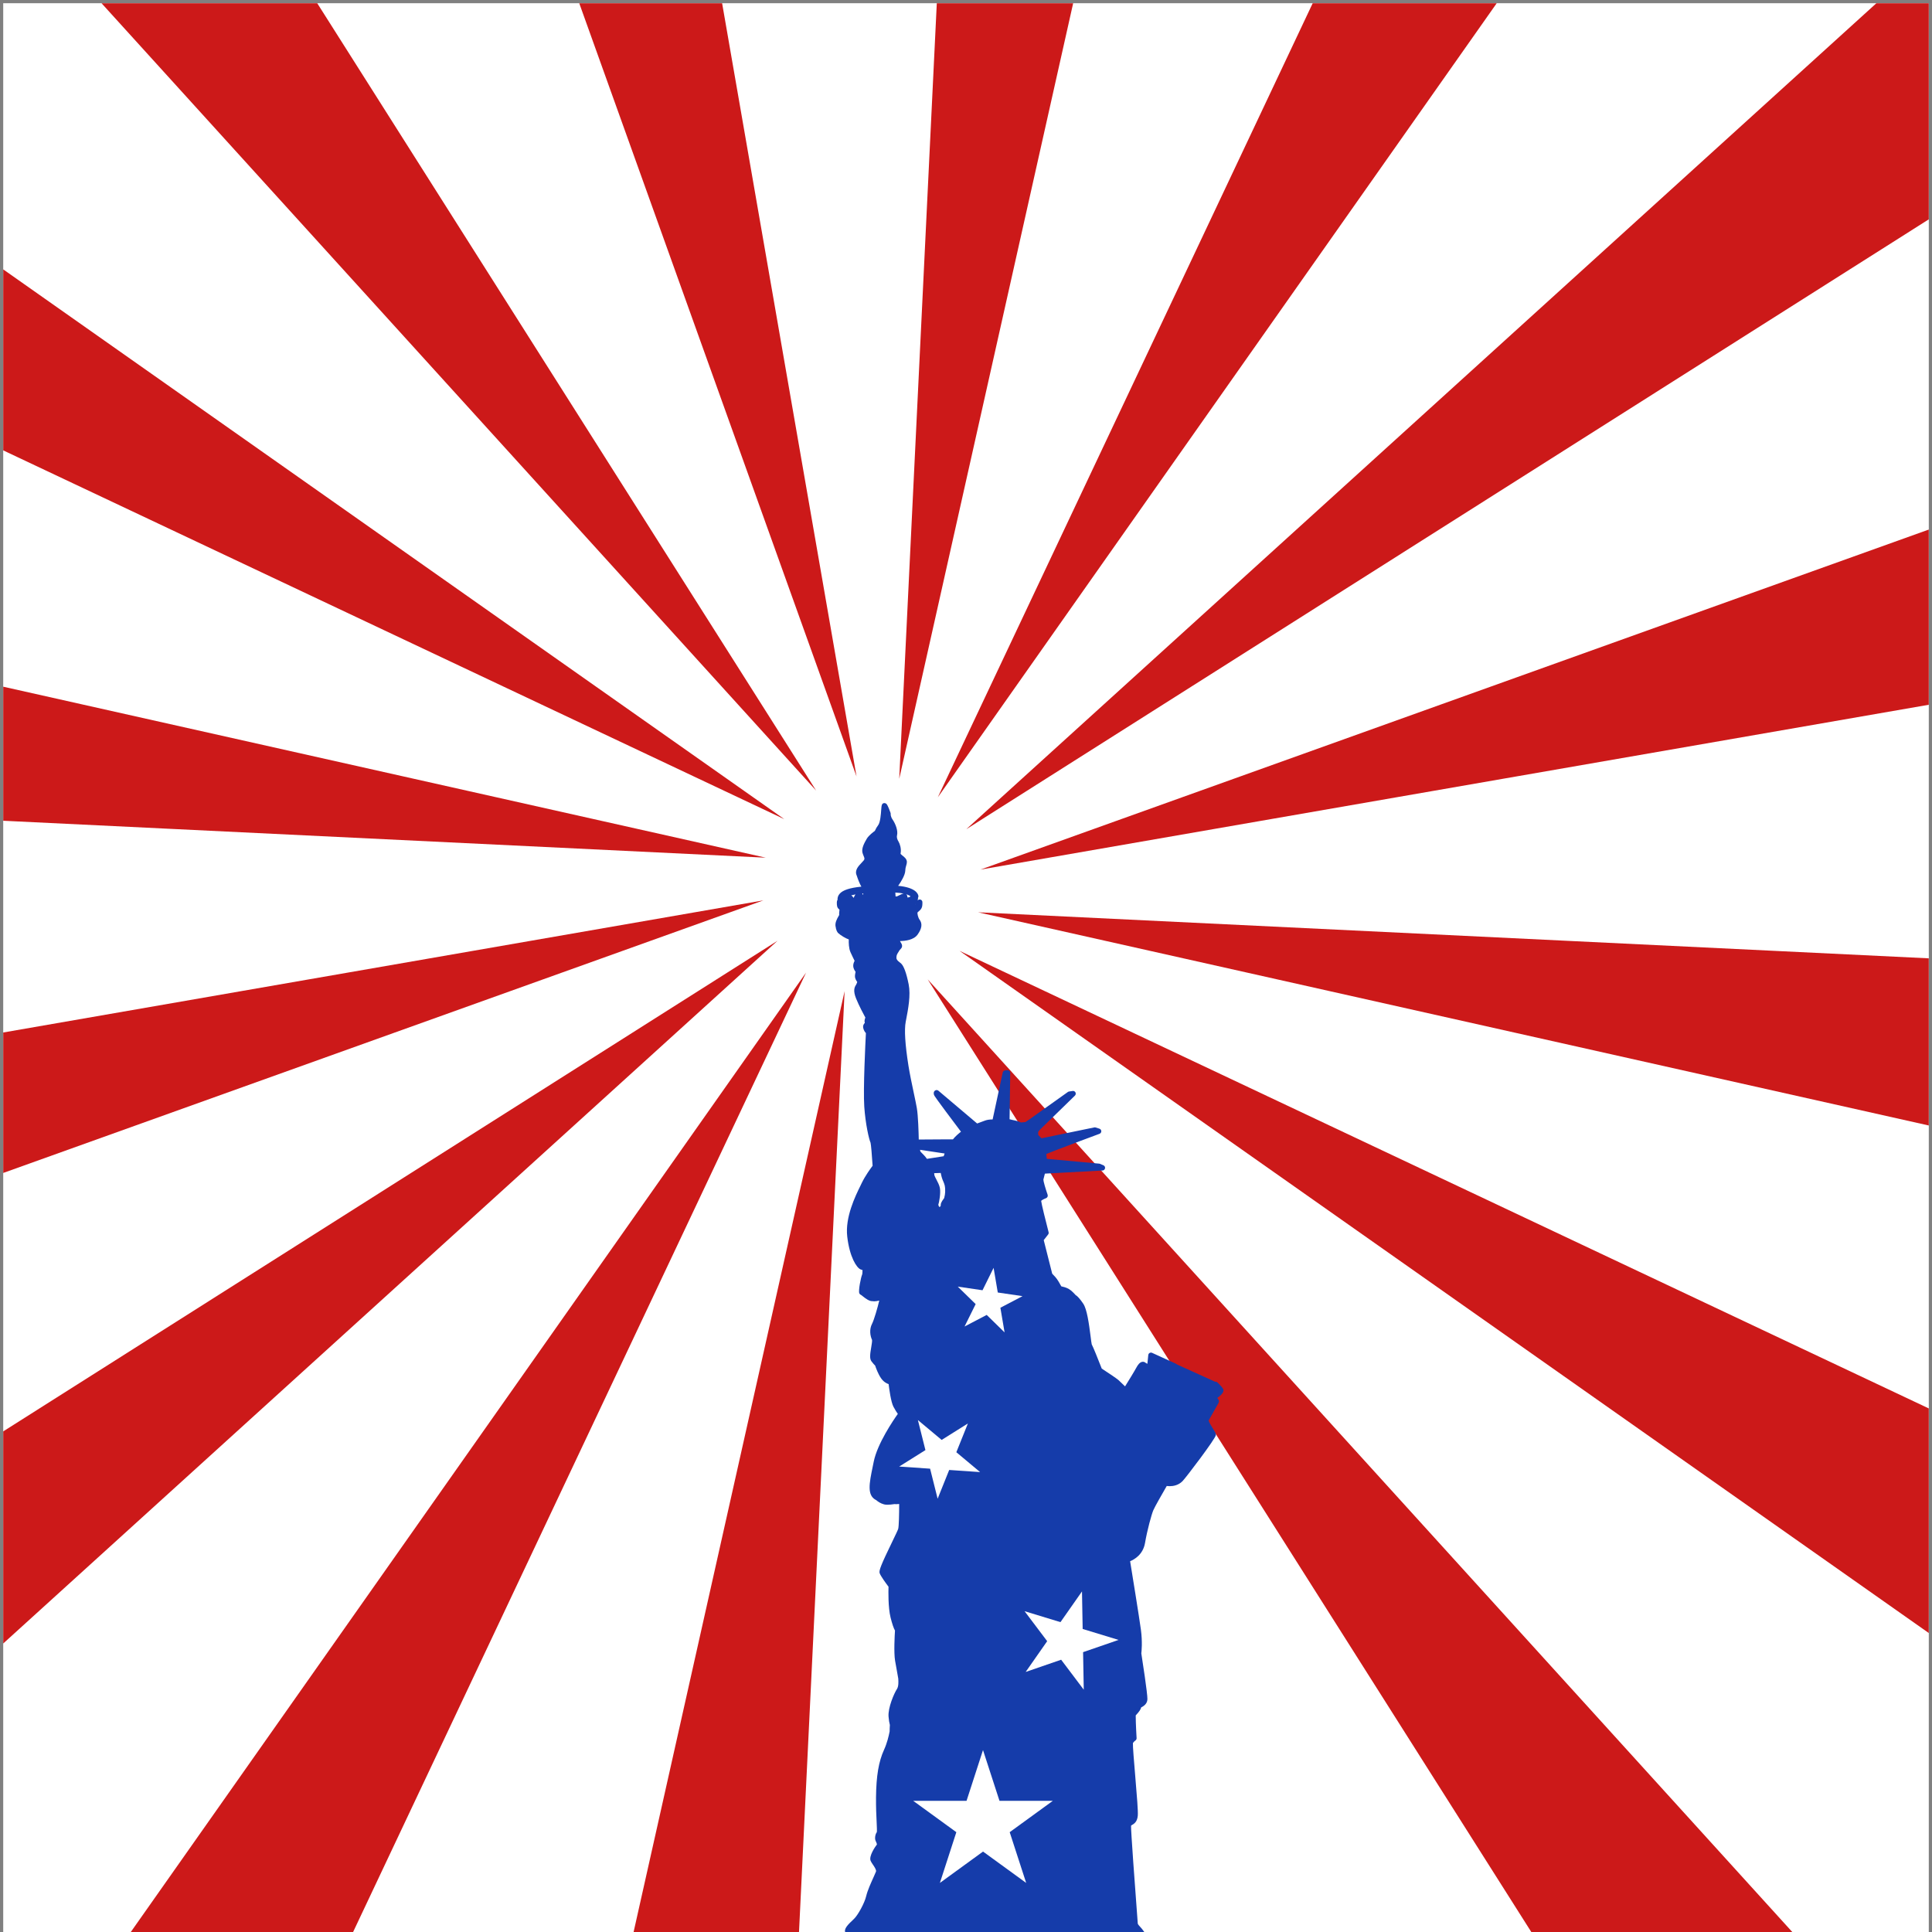 <?xml version="1.0" encoding="utf-8"?>
<!-- Generator: Adobe Illustrator 21.0.0, SVG Export Plug-In . SVG Version: 6.00 Build 0)  -->
<svg version="1.1" id="Mode_Isolation" xmlns="http://www.w3.org/2000/svg" xmlns:xlink="http://www.w3.org/1999/xlink" x="0px"
	 y="0px" viewBox="0 0 600 600" style="enable-background:new 0 0 600 600;" xml:space="preserve">
<rect x="0" y="0" width="600" height="600" fill="#808080" stroke="none"/>
<style type="text/css">
	.st0{fill:#FFFFFF;}
	.st1{fill:#CC1919;}
	.st2{fill:#153CAA;}
</style>
<rect x="1" y="1" class="st0" width="598" height="599"/>
<path class="st1" d="M1,254.89v-41.63l236.81,53.1L1,254.89z M1,83.66v56.21l242.56,114.52L1,83.66z M253.46,245.53L98.52,1H31.53
	L253.46,245.53z M279.26,241.87L333.28,1h-42.35L279.26,241.87z M237.07,279.62L1,320.65v43.62L237.07,279.62z M266,241.13L224.26,1
	h-44.37L266,241.13z M407.67,1L291.24,247.62L464.82,1H407.67z M109.66,600l140.67-297.95L40.62,600H109.66z M241.47,292.16
	L1,444.53v65.87L241.47,292.16z M303.75,283.32L599,349.53v-51.91L303.75,283.32z M304.49,270.06L599,218.87v-54.41L304.49,270.06z
	 M599,507.15v-69.75L298,295.3L599,507.15z M582.73,1L300.09,257.52L599,68.12V1H582.73z M262.3,307.81L196.77,600h51.37
	L262.3,307.81z M288.1,304.15L475.56,600h81.05L288.1,304.15z"/>
<path class="st2" d="M379.77,431.2c-0.48-0.73-1.56-1.76-1.68-1.87c-0.16-0.15-0.37-0.23-0.58-0.23c-0.05,0-0.09,0.01-0.14,0.01
	l-11.88-5.38c-0.08-0.09-0.18-0.17-0.3-0.22l-7.39-3.37c-0.11-0.05-0.23-0.08-0.35-0.08c-0.14,0-0.29,0.04-0.42,0.11
	c-0.24,0.13-0.39,0.37-0.42,0.64l-0.28,2.73l-0.47-0.24c-0.21-0.21-0.52-0.39-0.91-0.39c-0.95,0-1.61,1.01-2.02,1.78
	c-0.79,1.45-2.61,4.38-3.53,5.86c-0.7-0.68-1.66-1.61-2.05-1.96c-0.58-0.53-4.05-2.82-5.19-3.56c-1.21-3.09-2.66-6.7-3.11-7.52
	c-0.08-0.29-0.22-1.4-0.34-2.38c-0.54-4.26-1.16-8.56-2.28-10.23c-0.99-1.47-1.79-2.38-2.4-2.72c-0.33-0.38-1.23-1.37-2.11-1.89
	c-0.76-0.44-1.76-0.69-2.33-0.81c-0.36-0.68-1.14-2.1-1.83-2.87c-0.49-0.56-0.8-0.88-0.99-1.06l-2.63-10.42l1.36-1.74
	c0.16-0.21,0.22-0.48,0.15-0.73c-0.92-3.54-2.2-8.75-2.31-9.72c0.19-0.22,0.88-0.61,1.5-0.83c0.43-0.16,0.66-0.63,0.51-1.07
	c-0.65-1.87-1.33-4.18-1.32-4.71c0.14-0.48,0.34-1.29,0.47-1.85l17.9-0.97c0.39-0.02,0.72-0.31,0.78-0.7
	c0.07-0.39-0.14-0.77-0.5-0.92l-1.06-0.45c-0.08-0.03-0.16-0.05-0.25-0.06l-16.28-1.5c-0.06-0.57-0.11-1.12-0.14-1.5
	c0.85-0.36,3.36-1.35,10.64-4.08l5.88-2.19c0.34-0.13,0.56-0.45,0.55-0.81c-0.01-0.36-0.24-0.67-0.59-0.78l-1.18-0.37
	c-0.08-0.03-0.17-0.04-0.25-0.04c-0.06,0-0.11,0.01-0.17,0.02l-16.39,3.38c-0.31-0.31-0.69-0.7-1.01-1.05l-0.02-0.89l0.04-0.08
	c0.11-0.16,0.23-0.33,0.35-0.49l11.03-10.75c0.26-0.26,0.33-0.65,0.17-0.98c-0.14-0.29-0.44-0.47-0.75-0.47
	c-0.04,0-0.08,0-0.13,0.01l-1.13,0.17c-0.13,0.02-0.25,0.07-0.36,0.15l-11.88,8.46l-1.29,0.87l-1.37,0.13
	c-0.79-0.32-1.38-0.52-1.77-0.59c-0.46-0.08-1.24-0.27-1.79-0.41l0.21-14.39c0-0.24-0.1-0.47-0.27-0.63
	c-0.16-0.14-0.36-0.22-0.57-0.22c-0.03,0-0.05,0-0.08,0l-0.68,0.07c-0.36,0.03-0.66,0.3-0.74,0.66l-3.13,14.57
	c-0.01,0-0.02,0-0.03,0c-0.96,0-1.79,0.13-2.47,0.4c-0.86,0.33-1.78,0.67-2.31,0.86l-12.04-10.19c-0.15-0.13-0.34-0.2-0.54-0.2
	c-0.27,0-0.57,0.16-0.72,0.38c-0.32,0.44-0.14,0.98-0.07,1.18c0.05,0.15,0.18,0.55,8.35,11.38c-0.69,0.54-1.75,1.42-2.5,2.38
	c-0.02,0-0.05,0-0.07,0c-0.32,0-0.77-0.01-1.31-0.01c-2.59,0-7.32,0.04-9.23,0.06c-0.04-2.08-0.19-7.44-0.6-9.78
	c-0.2-1.17-0.55-2.82-0.96-4.75c-0.59-2.77-1.25-5.91-1.65-8.45c-1.03-6.54-1.32-11.12-0.84-13.6l0.1-0.51
	c0.66-3.44,1.49-7.73,0.81-11.13c-0.71-3.52-1.51-5.7-2.38-6.48c-0.13-0.12-0.28-0.24-0.43-0.35c-0.63-0.5-0.99-0.82-0.99-1.44
	c0-0.77,0.25-1.15,0.59-1.68c0.11-0.17,0.22-0.34,0.32-0.52c0.09-0.16,0.19-0.26,0.32-0.38c0.47-0.46,0.85-1.08,0.14-2.1
	c-0.11-0.15-0.19-0.32-0.25-0.47c1.6-0.02,4.26-0.32,5.46-2.01c1.35-1.89,1.55-3.41,0.59-4.67c-0.41-0.53-0.77-1.94-0.58-2.25
	l0.29-0.25c0.54-0.47,0.93-0.82,1.09-1.5c0.14-0.59,0.1-1.35,0.1-1.44c-0.02-0.33-0.22-0.61-0.52-0.73
	c-0.1-0.04-0.21-0.06-0.32-0.06c-0.21,0-0.41,0.08-0.57,0.22c-0.03,0.03-0.07,0.06-0.1,0.09c0.01-0.02,0.01-0.03,0.02-0.05
	c0.03-0.08,0.05-0.15,0.07-0.21c0.05-0.17,0.07-0.36,0.05-0.56c0.11-0.17,0.16-0.38,0.13-0.59c-0.09-0.64-0.84-2.63-6.29-3.14
	c0.99-1.4,2.16-3.35,2.22-4.74c0.03-0.73,0.17-1.21,0.3-1.63c0.19-0.64,0.41-1.37-0.26-2.19c-0.29-0.35-0.62-0.61-0.92-0.83
	c-0.59-0.46-0.61-0.53-0.58-0.7c0.29-1.39-0.23-2.96-0.63-3.63c-0.35-0.58-0.65-1.23-0.47-1.99c0.34-1.46-0.49-3.57-1.41-4.91
	c-0.62-0.91-0.57-1.64-0.57-1.67c0.01-0.12,0-0.25-0.04-0.36c-0.84-2.36-1.17-2.69-1.27-2.79c-0.16-0.16-0.39-0.26-0.61-0.26
	c0,0,0,0,0,0c-0.87,0-0.92,0.74-1.02,2.08c-0.09,1.28-0.28,3.93-0.95,4.79c-0.38,0.5-0.72,1.06-1.03,1.77
	c-0.48,0.35-1.87,1.4-2.47,2.38c-0.86,1.44-1.7,3.08-1.37,4.39c0.09,0.35,0.23,0.68,0.34,0.96c0.31,0.73,0.39,0.99,0.07,1.41
	c-0.19,0.24-0.44,0.51-0.72,0.8c-0.93,0.97-2.2,2.29-1.49,3.88c0.39,1.19,0.9,2.54,1.46,3.49c-3.64,0.38-5.74,1.07-6.74,2.2
	c-0.48,0.54-0.71,1.2-0.66,1.89c-0.13,0.18-0.22,0.43-0.22,0.78c0,1,0,1.66,0.82,2.27c-0.11,0.96-0.12,1.43-0.09,1.68
	c-0.05,0.1-0.14,0.26-0.21,0.37c-0.47,0.82-1.19,2.07-0.89,3.31c0.01,0.05,0.03,0.1,0.05,0.16c0,0.13,0.02,0.25,0.05,0.37
	c0.23,0.94,0.64,1.35,0.75,1.45c0.06,0.05,0.13,0.1,0.2,0.13c0.2,0.2,0.46,0.41,0.81,0.6c0.11,0.09,0.25,0.2,0.44,0.31
	c0.77,0.46,1.35,0.72,1.78,0.87c-0.04,1-0.01,2.78,0.53,3.97c0.46,1.02,0.99,2.1,1.28,2.68c-0.24,0.44-0.52,1.14-0.41,1.86
	c0.11,0.64,0.45,1.2,0.71,1.55c-0.11,0.45-0.23,1.13-0.18,1.62c0.06,0.55,0.42,1.15,0.7,1.54c-0.13,0.36-0.27,0.71-0.36,0.85
	l-0.03,0.05c-0.52,0.77-0.92,1.87,0.02,4.21c0.87,2.17,2.42,5.09,2.89,5.94c-0.01,0.03-0.03,0.07-0.04,0.11
	c-0.12,0.35-0.34,0.94-0.13,1.54c-0.27,0.27-0.66,0.78-0.49,1.59c0.16,0.75,0.54,1.27,0.83,1.58c-0.14,2.67-0.88,17.37-0.51,22.82
	c0.37,5.48,1.48,10.21,1.95,11.21c0.15,0.56,0.44,4,0.64,7.17c-0.58,0.77-2.3,3.11-3.39,5.39c-0.12,0.25-0.26,0.55-0.42,0.87
	c-1.55,3.16-4.77,9.73-4.07,15.73c0.74,6.4,2.91,9.64,4.1,10.18c0.22,0.1,0.44,0.18,0.65,0.23c-0.01,0.78-0.06,1.23-0.11,1.36
	c-0.36,0.75-1.24,4.98-0.89,5.83c0.1,0.24,0.29,0.43,0.52,0.51c0.1,0.06,0.3,0.23,0.47,0.36c1.05,0.84,2.08,1.59,3.01,1.59
	c0.03,0,0.06,0,0.1,0c0.17,0.03,0.35,0.05,0.55,0.05c0.47,0,1.02-0.11,1.54-0.24c-0.45,2.02-1.63,6.06-2.22,7.19
	c-0.92,1.76-0.61,3.76-0.02,5.03c0.08,0.29-0.12,1.49-0.25,2.28c-0.37,2.17-0.55,3.54,0.07,4.37c0.53,0.71,0.92,1.11,1.15,1.33
	c0.22,0.68,0.9,2.59,1.84,3.94c0.78,1.12,1.71,1.61,2.34,1.81c0.19,1.56,0.72,5.52,1.49,7.01c0.53,1.02,1.04,1.78,1.37,2.24
	c-1.42,1.99-6.35,9.23-7.48,14.82l-0.29,1.42c-1.13,5.47-1.87,9.1,1.07,10.55c0.46,0.4,1.32,1.02,2.39,1.3
	c0.29,0.08,0.65,0.12,1.1,0.12c0.59,0,1.32-0.07,2.19-0.2c0.18,0.02,0.37,0.03,0.55,0.03c0.33,0,0.63-0.03,0.89-0.06
	c0,3.02-0.08,6.97-0.31,7.75c-0.12,0.41-1.01,2.23-1.86,4c-3.44,7.1-4.16,8.92-3.9,9.71c0.33,0.97,2.09,3.35,2.76,4.23
	c-0.04,1.31-0.15,6.43,0.64,9.58c0.48,1.92,0.96,3.34,1.37,4.04c-0.09,1.34-0.4,6.85,0.03,9.36c0.21,1.25,0.44,2.48,0.62,3.47
	c0.18,0.94,0.36,1.92,0.37,2.1c0,0.03,0,0.13,0.01,0.26c0.03,0.53,0.13,2.13-0.41,2.94c-0.88,1.33-2.84,5.84-2.62,8.58
	c0.09,1.09,0.23,1.97,0.41,2.61c-0.07,0.81-0.07,1.55-0.07,1.97c-0.28,1.49-0.8,3.67-1.74,5.73c-1.67,3.68-2.42,8.09-2.49,14.74
	c-0.03,3.09,0.09,5.74,0.19,7.67c0.06,1.35,0.13,2.75,0.06,3.16c-0.53,0.73-0.71,2.04-0.36,2.75c0.33,0.66,0.38,0.98,0.39,1.09
	c-0.52,0.66-2.58,3.63-1.95,5.09c0.15,0.35,0.4,0.72,0.69,1.15c0.46,0.67,1.15,1.69,0.97,2.18c-0.14,0.37-0.44,1.03-0.78,1.79
	c-0.79,1.74-1.87,4.13-2.26,5.81c-0.51,2.22-2.62,5.99-3.78,7.08l-0.17,0.16c-1.71,1.62-3.18,3.01-2.46,4.23
	c0.24,0.4,0.65,1.89,9.36,1.96c0,0,80.93,0,81.16,0c0.02,0,0.03,0,0.05,0l2.09-0.13c0.3-0.02,0.56-0.19,0.7-0.45
	c0.14-0.26,0.13-0.58-0.03-0.83c-0.04-0.07-1.05-1.69-1.97-2.61c-0.48-0.49-0.59-0.78-0.61-0.84c-0.88-11.61-2.17-29.26-2.09-30.34
	c0.01-0.12,0.01-0.14,0.37-0.35c0.61-0.36,1.54-0.92,1.72-2.84c0.12-1.29-0.24-5.8-0.81-12.53c-0.34-4.07-0.77-9.1-0.7-10.01
	c0.27-0.47,0.77-0.81,0.77-0.81c0.25-0.17,0.39-0.45,0.37-0.75c0-0.05-0.28-4.63-0.27-7.04c1.16-1.24,1.6-1.96,1.68-2.47
	c0.03-0.01,0.06-0.03,0.09-0.05c0.63-0.35,1.81-1.01,1.86-2.52c0.06-1.66-1.62-12.47-1.89-14.22c0.08-0.65,0.38-3.54-0.13-7.36
	c-0.49-3.68-2.81-17.94-3.35-21.27c1.33-0.54,4.01-2.06,4.63-5.67c0.7-4.08,2.01-8.81,2.57-10.15c0.4-0.98,2.92-5.38,4.17-7.54
	c0.25,0.03,0.57,0.06,0.92,0.06c1.12,0,2.73-0.28,4-1.58c1.08-1.11,10.22-13.14,10.34-14.29c0.05-0.48-0.23-0.94-0.92-2.03
	c-0.39-0.62-1.3-2.05-1.31-2.53c0.25-0.48,0.91-1.63,1.55-2.75c1.64-2.84,1.64-2.85,1.64-3.16c0-0.2,0-0.37-0.51-1.07
	c0.82-0.57,1.71-1.34,1.87-2.06C380.01,431.79,379.95,431.46,379.77,431.2z M275.76,542.73c0.07-0.17,0.13-0.34,0.19-0.51
	C275.9,542.39,275.83,542.56,275.76,542.73z M276.06,541.92c0.05-0.15,0.11-0.31,0.16-0.46
	C276.17,541.61,276.12,541.76,276.06,541.92z M294.59,357.57c-0.1,0.18-0.16,0.28-0.16,0.28s-0.03,0.14-0.06,0.36l0,0
	c0.03-0.21,0.06-0.36,0.06-0.36S294.48,357.75,294.59,357.57L294.59,357.57z M264.69,279.69c0.02,0.02,0.04,0.05,0.07,0.07
	C264.74,279.74,264.72,279.71,264.69,279.69z M264.98,279.94c0.06,0.04,0.12,0.05,0.17,0.06C265.09,280,265.04,279.98,264.98,279.94
	z M265.18,280c0.06,0,0.12-0.02,0.17-0.06C265.3,279.98,265.24,280,265.18,280z M265.38,279.92c0.06-0.04,0.11-0.1,0.16-0.17
	C265.49,279.82,265.44,279.87,265.38,279.92z M268.82,277.05c0.03,0.1,0.07,0.21,0.13,0.32
	C268.88,277.26,268.85,277.15,268.82,277.05z M268.76,276.75c0,0.06,0.01,0.13,0.02,0.2C268.77,276.88,268.77,276.81,268.76,276.75z
	 M268.61,279.26c0.03-0.01,0.05-0.02,0.07-0.03C268.65,279.24,268.63,279.25,268.61,279.26z M268.69,279.23
	c0.02-0.01,0.03-0.02,0.03-0.02S268.71,279.22,268.69,279.23z M268.31,279.33c0.04,0,0.08-0.01,0.11-0.01
	C268.38,279.33,268.35,279.33,268.31,279.33z M268.47,279.31c0.03-0.01,0.06-0.02,0.09-0.03
	C268.54,279.29,268.51,279.3,268.47,279.31z M268.18,279.33c0.02,0,0.04,0,0.06,0.01C268.22,279.33,268.2,279.33,268.18,279.33z
	 M268.03,277.93c-0.07-0.15-0.16-0.3-0.27-0.45c0.1-0.01,0.2-0.02,0.3-0.03c0.01,0.02,0.01,0.04,0.02,0.06L268.03,277.93z
	 M268.08,279.31c-0.02-0.01-0.04-0.01-0.06-0.02C268.04,279.3,268.06,279.3,268.08,279.31z M267.91,279.24
	c-0.02-0.01-0.04-0.02-0.05-0.03C267.87,279.22,267.89,279.23,267.91,279.24z M266.59,277.96c0.07-0.05,0.12-0.07,0.18-0.09
	C266.72,277.88,266.66,277.91,266.59,277.96z M266.81,277.86c0.01,0,0.03-0.01,0.04-0.01c0.02,0,0.04,0.01,0.06,0.02
	C266.88,277.86,266.85,277.86,266.81,277.86z M266.97,277.88c0.04,0.02,0.07,0.05,0.11,0.09C267.04,277.93,267,277.9,266.97,277.88z
	 M267.09,277.98c0.04,0.04,0.07,0.1,0.11,0.16C267.16,278.08,267.12,278.03,267.09,277.98z M267.23,278.22
	c0.02,0.04,0.05,0.09,0.07,0.14C267.28,278.31,267.25,278.26,267.23,278.22z M267.38,278.53c0.02,0.04,0.03,0.07,0.05,0.11
	C267.41,278.6,267.4,278.56,267.38,278.53z M267.51,278.78c0.01,0.03,0.03,0.05,0.04,0.08
	C267.54,278.84,267.52,278.81,267.51,278.78z M265.56,279.72c0.11-0.16,0.22-0.36,0.33-0.58
	C265.78,279.36,265.67,279.57,265.56,279.72z M265.89,279.12c0.03-0.06,0.06-0.12,0.08-0.17C265.95,279,265.92,279.06,265.89,279.12
	z M266.01,278.88c0.02-0.04,0.04-0.08,0.06-0.12C266.04,278.8,266.03,278.84,266.01,278.88z M266.21,278.47
	c0.01-0.02,0.02-0.03,0.03-0.05C266.23,278.44,266.22,278.46,266.21,278.47z M266.4,278.17c0.01-0.01,0.01-0.02,0.02-0.02
	C266.41,278.16,266.4,278.16,266.4,278.17z M265.21,278.61c-0.03,0.07-0.07,0.15-0.11,0.24c-0.02-0.03-0.04-0.05-0.05-0.07
	c-0.19-0.25-0.4-0.55-0.7-0.72c0.37-0.1,0.81-0.19,1.32-0.29C265.48,278.02,265.34,278.32,265.21,278.61z M264.37,279.29
	c-0.05-0.07-0.1-0.13-0.15-0.2C264.27,279.15,264.32,279.22,264.37,279.29z M264.57,279.54c-0.03-0.03-0.05-0.06-0.07-0.09
	C264.52,279.48,264.54,279.51,264.57,279.54z M261.81,280.56c0.02,0.01,0.04,0.01,0.06,0.02
	C261.85,280.57,261.83,280.57,261.81,280.56z M263.51,278.91c0.06-0.07,0.11-0.11,0.17-0.13
	C263.62,278.81,263.57,278.85,263.51,278.91z M263.72,278.77c0.02-0.01,0.04-0.02,0.06-0.02c0.02,0,0.03,0.01,0.05,0.01
	C263.8,278.76,263.76,278.76,263.72,278.77z M263.89,278.78c0.04,0.01,0.07,0.04,0.11,0.06
	C263.96,278.82,263.92,278.8,263.89,278.78z M264.04,278.88c0.05,0.05,0.1,0.1,0.15,0.16C264.14,278.98,264.09,278.93,264.04,278.88
	z M285.81,357.57l-0.07-0.49l7.62,1.15l-0.3,0.85l-5.19,0.81c-0.34-0.47-0.73-0.97-1.07-1.29
	C286.42,358.24,286.02,357.81,285.81,357.57z M286.61,359.64c-0.03-0.03-0.06-0.07-0.09-0.1
	C286.55,359.57,286.58,359.6,286.61,359.64z M287.48,360.81l6.21-0.97L287.48,360.81L287.48,360.81z M286.92,360.03
	c-0.02-0.03-0.05-0.06-0.08-0.1C286.87,359.97,286.9,360,286.92,360.03z M291.97,375.66c0.13-0.04,0.26-0.09,0.39-0.17
	C292.23,375.56,292.09,375.62,291.97,375.66z M291.62,375.72c0.07,0,0.15-0.02,0.24-0.04C291.77,375.7,291.69,375.72,291.62,375.72z
	 M291.41,375.71c0.02,0,0.04,0.01,0.06,0.01C291.45,375.71,291.43,375.71,291.41,375.71z M294.27,371.25
	c-0.07,0.4-0.16,0.8-0.27,1.2c0,0,0,0,0,0.01c0.12-0.42,0.21-0.84,0.28-1.27C294.27,371.21,294.27,371.23,294.27,371.25z
	 M293.29,373.44c0.01-0.01,0.01-0.02,0.02-0.04C293.31,373.42,293.3,373.43,293.29,373.44z M293.01,374.03
	c0-0.01,0.01-0.03,0.01-0.05C293.02,374,293.02,374.02,293.01,374.03z M293.07,373.86c0.01-0.02,0.02-0.04,0.03-0.06
	C293.09,373.83,293.08,373.85,293.07,373.86z M293.16,373.67c0.01-0.02,0.02-0.04,0.03-0.05
	C293.18,373.63,293.17,373.65,293.16,373.67z M293.53,370.16c-0.03,0.28-0.06,0.6-0.09,0.9c-0.05,0.32-0.13,0.66-0.22,1.01
	c-1.1,1.44-1.07,1.91-1.06,2.14c0.01,0.18-0.02,0.42-0.23,0.54c-0.08,0.05-0.15,0.08-0.22,0.1c-0.15-0.24-0.32-0.59-0.3-0.73
	c0.24-0.66,0.79-3.59,0.48-5.19c-0.17-0.89-0.68-1.85-1.12-2.69c-0.24-0.46-0.54-1.02-0.58-1.24c-0.04-0.22-0.07-0.45-0.08-0.66
	l2.04-0.07c0.11,0.57,0.31,1.47,0.63,2.25l0.16,0.37C293.32,367.79,293.6,368.44,293.53,370.16z M294.37,370.14
	c0.08-2.11-0.36-2.85-0.81-3.94C294.01,367.29,294.45,368.03,294.37,370.14z M292.82,363.4L292.82,363.4
	c0.03,0.06,0.05,0.12,0.07,0.19C292.87,363.52,292.85,363.46,292.82,363.4z M280.96,278.75c0,0.02,0.01,0.04,0.01,0.07
	C280.97,278.79,280.97,278.77,280.96,278.75z M279.04,279.08c-0.12,0.05-0.23,0.09-0.34,0.11
	C278.81,279.17,278.92,279.13,279.04,279.08c0.15-0.07,0.31-0.15,0.47-0.23C279.35,278.93,279.19,279.01,279.04,279.08z
	 M278.36,279.23c0.07,0,0.14-0.01,0.22-0.02C278.5,279.22,278.43,279.23,278.36,279.23z M279.88,278.67
	c0.04-0.02,0.09-0.04,0.13-0.06C279.97,278.62,279.92,278.65,279.88,278.67z M280.38,278.44c0.03-0.01,0.07-0.02,0.1-0.03
	C280.45,278.42,280.42,278.43,280.38,278.44z M280.73,278.35c0.01,0,0.03-0.01,0.04-0.01c0,0,0,0,0.01,0
	C280.77,278.34,280.75,278.35,280.73,278.35z M280.88,278.38c0.01,0.01,0.04,0.01,0.05,0.02
	C280.91,278.38,280.89,278.38,280.88,278.38z M280.99,278.94c0.01,0.02,0.01,0.05,0.02,0.07C281.01,278.99,281,278.97,280.99,278.94
	z M281.06,279.12c0.01,0.02,0.02,0.05,0.04,0.07C281.08,279.17,281.07,279.14,281.06,279.12z M281.17,279.28
	c0.02,0.02,0.03,0.04,0.05,0.06C281.2,279.32,281.18,279.3,281.17,279.28z M281.33,279.42c0.02,0.01,0.04,0.03,0.06,0.04
	C281.37,279.44,281.35,279.43,281.33,279.42z M281.62,279.52c0.02,0,0.04,0,0.06,0C281.66,279.53,281.64,279.53,281.62,279.52z
	 M281.92,279.54c0.13,0,0.28-0.01,0.44-0.05C282.2,279.53,282.05,279.54,281.92,279.54z M282.21,278.67
	c-0.12,0.02-0.23,0.04-0.32,0.04c-0.04,0-0.07,0-0.09,0c0-0.02,0-0.05,0-0.09c0.02-0.3-0.08-0.59-0.27-0.79
	c-0.04-0.04-0.07-0.07-0.12-0.11c0.69,0.21,1.11,0.44,1.36,0.62C282.64,278.49,282.46,278.63,282.21,278.67z M282.83,279.34
	c-0.03,0.01-0.06,0.03-0.09,0.04C282.77,279.37,282.8,279.35,282.83,279.34z M280.89,276.71c0.72,0.16,1.27,0.35,1.69,0.55
	C282.17,277.06,281.62,276.87,280.89,276.71z M282.65,277.29c0.09,0.04,0.17,0.09,0.25,0.13
	C282.82,277.37,282.74,277.33,282.65,277.29z M278.12,276.34c1.13,0.07,2.04,0.2,2.77,0.37
	C280.15,276.54,279.24,276.41,278.12,276.34z M280.63,277.51c-0.42,0.05-0.88,0.28-1.41,0.55c-0.18,0.09-0.36,0.18-0.53,0.26
	c-0.11,0.05-0.24,0.08-0.38,0.08c-0.06,0-0.12,0-0.18-0.01l-0.08-1.2C279.12,277.25,279.96,277.37,280.63,277.51z M278.25,279.23
	c-0.09,0-0.18-0.01-0.27-0.02C278.06,279.22,278.15,279.22,278.25,279.23z M277.33,279.01l-0.17-2.71l0,0L277.33,279.01
	c0,0,0.03,0.01,0.06,0.03C277.35,279.02,277.33,279.01,277.33,279.01z M277.43,279.05c0.04,0.02,0.09,0.04,0.15,0.06
	C277.51,279.08,277.46,279.07,277.43,279.05z M277.63,279.12c0.08,0.02,0.17,0.05,0.27,0.07
	C277.8,279.17,277.71,279.15,277.63,279.12z M267.56,276.65c0.39-0.04,0.79-0.08,1.2-0.11
	C268.35,276.57,267.95,276.61,267.56,276.65z M265.37,276.96c0.67-0.12,1.4-0.23,2.18-0.31
	C266.77,276.74,266.04,276.84,265.37,276.96z M263.55,277.41c0.51-0.17,1.1-0.31,1.74-0.43
	C264.65,277.1,264.07,277.24,263.55,277.41z M261.71,278.42c0.11-0.12,0.24-0.23,0.4-0.34C261.96,278.19,261.82,278.3,261.71,278.42
	z M262.22,278.01c0.16-0.1,0.34-0.2,0.53-0.3C262.55,277.8,262.38,277.9,262.22,278.01z M262.76,277.71
	c0.2-0.09,0.43-0.18,0.67-0.26C263.19,277.53,262.97,277.61,262.76,277.71z M261.45,283.57c0-0.01,0-0.01,0-0.02
	C261.45,283.56,261.45,283.57,261.45,283.57z M261.44,284.07c0-0.01,0-0.02,0-0.04C261.44,284.05,261.44,284.06,261.44,284.07z
	 M268.59,393.69c-0.04,0-0.07,0.01-0.12,0.01c-0.01,0-0.03,0-0.04,0C268.5,393.7,268.55,393.7,268.59,393.69z M268.7,393.67
	c0,0-0.02,0.01-0.07,0.01C268.67,393.68,268.7,393.67,268.7,393.67z M268.71,393.93L268.71,393.93c-0.08-0.01-0.13-0.02-0.13-0.02
	S268.63,393.92,268.71,393.93z M268.71,394.57c0,0.02,0,0.05,0,0.07C268.71,394.62,268.71,394.59,268.71,394.57z M268.7,394.92
	c0,0.06,0,0.12-0.01,0.17C268.69,395.03,268.7,394.98,268.7,394.92z M268.68,395.21c-0.01,0.09-0.01,0.18-0.02,0.27
	C268.67,395.39,268.68,395.3,268.68,395.21z M268.66,395.55c-0.01,0.08-0.02,0.15-0.03,0.22
	C268.64,395.7,268.65,395.63,268.66,395.55z M268.62,395.82c-0.01,0.08-0.03,0.15-0.05,0.21
	C268.59,395.97,268.61,395.9,268.62,395.82z M324.27,357.78c0.03-0.02,0.07-0.03,0.11-0.05
	C324.34,357.74,324.3,357.76,324.27,357.78z M324.14,357.85c0-0.01,0.03-0.02,0.07-0.05C324.16,357.83,324.14,357.85,324.14,357.85z
	 M324.91,357.5c-0.01,0-0.02,0.01-0.03,0.01C324.89,357.51,324.9,357.5,324.91,357.5z M324.64,357.61
	c-0.04,0.02-0.08,0.03-0.12,0.05C324.56,357.65,324.6,357.63,324.64,357.61z M296.37,354.68c-0.01,0.01-0.06,0.08-0.12,0.18
	c-0.01,0.02-0.02,0.03-0.03,0.05C296.29,354.78,296.35,354.69,296.37,354.68c0,0-0.01,0-0.01,0
	C296.36,354.68,296.37,354.68,296.37,354.68L296.37,354.68z M278.56,291.38c0.01,0,0.02,0,0.02,0
	C278.57,291.38,278.56,291.38,278.56,291.38z M278.72,291.39c0.01,0,0.02,0,0.04,0C278.75,291.39,278.73,291.39,278.72,291.39z
	 M278.97,291.4c0.02,0,0.05,0,0.07,0C279.02,291.4,278.99,291.4,278.97,291.4z M282.68,290.89c-0.05,0.02-0.11,0.04-0.16,0.06
	C282.57,290.93,282.62,290.91,282.68,290.89z M282.01,291.1c-0.04,0.01-0.08,0.02-0.13,0.03
	C281.93,291.12,281.97,291.11,282.01,291.1z M283.32,290.59c-0.03,0.01-0.05,0.03-0.07,0.05
	C283.27,290.62,283.29,290.6,283.32,290.59z M283.07,279.19c0.02-0.01,0.04-0.03,0.06-0.04
	C283.12,279.16,283.1,279.18,283.07,279.19z M283.38,278.92c0.01-0.01,0.02-0.02,0.03-0.03C283.4,278.9,283.39,278.91,283.38,278.92
	z M284.24,278.99c0-0.02,0-0.03-0.01-0.05C284.23,278.96,284.24,278.98,284.24,278.99z M284.16,278.57c0,0.01,0,0.01,0.01,0.02
	C284.16,278.58,284.16,278.58,284.16,278.57z M284.2,278.75c0,0.02,0.01,0.03,0.01,0.05C284.21,278.78,284.21,278.77,284.2,278.75z
	 M284.18,280.78c0.06,0.03,0.14,0.05,0.21,0.05C284.32,280.83,284.24,280.82,284.18,280.78z M283.83,278.22
	C283.83,278.22,283.83,278.22,283.83,278.22C283.83,278.22,283.83,278.22,283.83,278.22L283.83,278.22z M283.56,277.89
	c0.03,0.02,0.05,0.05,0.07,0.07C283.61,277.94,283.59,277.92,283.56,277.89z M283.71,278.05c0.01,0.02,0.03,0.03,0.04,0.05
	C283.74,278.09,283.72,278.07,283.71,278.05z M283.75,278.38c-0.01,0.02-0.03,0.05-0.04,0.07
	C283.73,278.43,283.74,278.4,283.75,278.38z M283.62,278.61c-0.02,0.03-0.03,0.05-0.05,0.08
	C283.59,278.66,283.6,278.64,283.62,278.61z M282.97,277.46c0.21,0.12,0.37,0.24,0.5,0.35C283.34,277.7,283.18,277.58,282.97,277.46
	z M278.01,276.34c-0.27-0.02-0.56-0.03-0.85-0.04C277.46,276.31,277.74,276.32,278.01,276.34z M278.37,275.91
	c0.05,0,0.1,0.01,0.14,0.01C278.46,275.92,278.41,275.91,278.37,275.91z M279.38,276.01c0.06,0.01,0.12,0.01,0.18,0.02
	C279.51,276.02,279.44,276.02,279.38,276.01z M280.31,276.14c0.06,0.01,0.12,0.02,0.18,0.03
	C280.43,276.16,280.37,276.15,280.31,276.14z M281.12,276.31c0.05,0.01,0.11,0.02,0.16,0.04
	C281.23,276.33,281.17,276.32,281.12,276.31z M281.81,276.5c0.05,0.01,0.1,0.03,0.14,0.04C281.91,276.53,281.86,276.51,281.81,276.5
	z M282.4,276.7c0.04,0.02,0.08,0.03,0.12,0.05C282.49,276.73,282.45,276.72,282.4,276.7z M282.9,276.92
	c0.03,0.02,0.07,0.03,0.1,0.05C282.96,276.95,282.93,276.94,282.9,276.92z M283.3,277.14c0.03,0.02,0.05,0.03,0.08,0.05
	C283.35,277.18,283.33,277.16,283.3,277.14z M279.73,272.12c-0.06,0.12-0.12,0.24-0.18,0.36
	C279.61,272.36,279.68,272.24,279.73,272.12z M261.78,277.77c0.01-0.01,0.02-0.02,0.03-0.03
	C261.8,277.75,261.79,277.76,261.78,277.77z M262.34,277.42c0.01,0,0.02-0.01,0.03-0.01C262.36,277.41,262.35,277.41,262.34,277.42z
	 M261.42,281.94c-0.07-0.02-0.14-0.05-0.19-0.09C261.28,281.89,261.35,281.92,261.42,281.94z M268.39,393.7
	c-0.09,0-0.19-0.02-0.32-0.05C268.19,393.68,268.3,393.69,268.39,393.7z M268.57,396.07c-0.02,0.06-0.04,0.11-0.06,0.15
	C268.53,396.18,268.55,396.13,268.57,396.07z M273.37,406.12c0.44-1.62,0.75-3.05,0.7-3.41
	C274.12,403.07,273.8,404.49,273.37,406.12z M272.61,465.21C272.61,465.21,272.61,465.21,272.61,465.21
	C272.61,465.21,272.61,465.21,272.61,465.21L272.61,465.21z M277.78,466.28c-0.03,0-0.06,0.01-0.08,0.01
	C277.72,466.29,277.74,466.29,277.78,466.28C277.77,466.28,277.77,466.28,277.78,466.28z M280.02,465.78L280.02,465.78
	c-0.03,0.18-0.05,0.3-0.05,0.3S279.99,465.96,280.02,465.78z M276.96,534.37C276.96,534.37,276.96,534.36,276.96,534.37
	C276.96,534.36,276.96,534.37,276.96,534.37z M276.91,533.99c0-0.01,0-0.01,0-0.02C276.91,533.98,276.91,533.98,276.91,533.99z
	 M276.86,533.55c0-0.01,0-0.01,0-0.02C276.86,533.54,276.86,533.54,276.86,533.55z M277.15,537.76
	C277.15,537.76,277.15,537.76,277.15,537.76c-0.03,0.17-0.07,0.36-0.11,0.55C277.08,538.12,277.12,537.93,277.15,537.76z
	 M277.03,538.38c-0.04,0.19-0.08,0.39-0.13,0.59C276.95,538.77,276.99,538.57,277.03,538.38z M276.89,539.03
	c-0.05,0.22-0.11,0.45-0.17,0.69C276.78,539.49,276.84,539.26,276.89,539.03z M352.2,532.1c-0.03,0.03-0.06,0.07-0.09,0.1
	C352.14,532.16,352.17,532.13,352.2,532.1z M377.39,430.04l0.12-0.1L377.39,430.04l-12.51-5.67v0L377.39,430.04z M355.32,423.95
	C355.32,423.94,355.32,423.94,355.32,423.95C355.32,423.94,355.32,423.94,355.32,423.95z M355.26,423.87c0,0-0.01-0.01-0.01-0.01
	C355.25,423.87,355.25,423.87,355.26,423.87z M354.98,423.76c-0.01,0-0.02,0-0.03,0c0,0,0.01,0,0.02,0
	C354.98,423.76,354.98,423.76,354.98,423.76z M355.14,423.8c-0.01,0-0.01-0.01-0.02-0.01C355.13,423.79,355.14,423.8,355.14,423.8z
	 M354.5,423.98c-0.02,0.02-0.04,0.03-0.06,0.06C354.45,424.01,354.48,424,354.5,423.98z M354.89,423.77c-0.02,0-0.03,0.01-0.05,0.01
	C354.86,423.77,354.88,423.77,354.89,423.77z M354.77,423.8c-0.02,0.01-0.03,0.01-0.05,0.02
	C354.74,423.81,354.76,423.81,354.77,423.8z M354.64,423.87c-0.02,0.01-0.04,0.02-0.06,0.04
	C354.6,423.89,354.62,423.88,354.64,423.87z M354.34,424.13c-0.02,0.03-0.05,0.05-0.07,0.08
	C354.29,424.18,354.31,424.16,354.34,424.13z M354.16,424.34c-0.03,0.03-0.05,0.06-0.08,0.1
	C354.11,424.41,354.14,424.38,354.16,424.34z M353.97,424.62c-0.02,0.04-0.05,0.07-0.07,0.11
	C353.92,424.7,353.94,424.66,353.97,424.62z M350.26,430.79c-0.28,0.45-0.51,0.82-0.68,1.09c-0.01-0.01-0.03-0.03-0.05-0.05
	c0.03,0.03,0.05,0.05,0.05,0.05C349.75,431.61,349.98,431.23,350.26,430.79z M323.2,354.41L323.2,354.41
	c-0.38-0.38-1.09-1.09-1.57-1.63l-0.03-1.4l0.05-0.1l-0.04,0.1l0.03,1.39C322.12,353.33,322.83,354.04,323.2,354.41z M322.2,350.43
	c-0.14,0.19-0.28,0.38-0.41,0.57C321.92,350.82,322.06,350.62,322.2,350.43l11.08-10.8L322.2,350.43z M332.15,339.81l-11.87,8.46
	c-0.01,0.01-0.03,0.02-0.04,0.03c0.01-0.01,0.02-0.02,0.04-0.03L332.15,339.81z M318.79,349.26c0.16-0.11,0.36-0.24,0.56-0.38
	C319.15,349.02,318.96,349.15,318.79,349.26l-1.79,0.18c0,0,0,0,0,0L318.79,349.26z M316.55,349.26c-0.01-0.01-0.03-0.01-0.04-0.02
	C316.52,349.24,316.54,349.25,316.55,349.26z M316.11,349.09c-0.03-0.01-0.07-0.02-0.1-0.04
	C316.04,349.06,316.07,349.08,316.11,349.09z M315.64,348.93c-0.02-0.01-0.05-0.01-0.07-0.02
	C315.59,348.91,315.62,348.92,315.64,348.93z M312.25,333.24l-3.28,15.26l0,0L312.25,333.24z M308.38,348.48c-0.05,0-0.1,0-0.16,0
	c0.01,0,0.03,0,0.04,0C308.31,348.48,308.34,348.48,308.38,348.48z M308.7,348.49c-0.02,0-0.03,0-0.04,0
	C308.67,348.49,308.69,348.49,308.7,348.49z M307.94,348.49c-0.07,0-0.14,0-0.22,0.01C307.8,348.49,307.87,348.49,307.94,348.49z
	 M307.43,348.52c-0.08,0.01-0.16,0.01-0.24,0.03C307.27,348.54,307.35,348.53,307.43,348.52z M306.85,348.61
	c-0.07,0.01-0.14,0.02-0.21,0.04C306.71,348.64,306.78,348.63,306.85,348.61z M279.29,291.41c0.03,0,0.06,0,0.09,0
	c-0.01,0-0.03,0-0.05,0C279.32,291.41,279.31,291.41,279.29,291.41z M281.26,291.26c-0.05,0.01-0.1,0.01-0.14,0.02
	C281.16,291.27,281.21,291.27,281.26,291.26z M280.61,291.34c-0.04,0-0.09,0.01-0.13,0.01
	C280.52,291.35,280.56,291.35,280.61,291.34z M279.91,291.39c-0.03,0-0.05,0-0.07,0C279.86,291.39,279.88,291.39,279.91,291.39z
	 M283.76,290.29c0.04-0.03,0.08-0.07,0.13-0.1C283.84,290.22,283.8,290.26,283.76,290.29z M285.26,280.46
	c0.02-0.02,0.05-0.03,0.07-0.05C285.3,280.43,285.28,280.45,285.26,280.46z M285.43,280.34c0.02-0.01,0.04-0.03,0.05-0.04
	C285.46,280.31,285.45,280.32,285.43,280.34z M285.55,280.23c0.01-0.01,0.02-0.02,0.03-0.02
	C285.57,280.22,285.56,280.22,285.55,280.23z M285.13,280.55c-0.03,0.02-0.05,0.03-0.08,0.05
	C285.08,280.58,285.11,280.56,285.13,280.55z M284.66,280.78c-0.02,0.01-0.04,0.01-0.06,0.02
	C284.63,280.8,284.64,280.79,284.66,280.78z M284.91,280.68c-0.03,0.01-0.05,0.03-0.08,0.04
	C284.86,280.7,284.89,280.69,284.91,280.68z M283.92,277.62c-0.01-0.01-0.03-0.03-0.04-0.04
	C283.89,277.59,283.9,277.61,283.92,277.62z M284.34,278.25C284.34,278.25,284.34,278.25,284.34,278.25
	C284.34,278.25,284.34,278.25,284.34,278.25z M284.29,278.14c0-0.01-0.01-0.01-0.01-0.02C284.29,278.13,284.29,278.13,284.29,278.14
	z M284.21,277.99c-0.01-0.01-0.01-0.02-0.02-0.03C284.2,277.97,284.21,277.98,284.21,277.99z M284.09,277.82
	c-0.01-0.01-0.02-0.02-0.03-0.04C284.07,277.79,284.08,277.81,284.09,277.82z M283.62,277.36c0.02,0.02,0.04,0.03,0.06,0.05
	C283.66,277.4,283.64,277.38,283.62,277.36z M277.31,275.85L277.31,275.85c0.4-0.51,1.46-1.9,2.2-3.29
	C278.77,273.95,277.7,275.35,277.31,275.85z M280.24,270.71c0.02-0.13,0.04-0.25,0.05-0.37
	C280.28,270.46,280.26,270.58,280.24,270.71z M279.8,271.98c0.05-0.1,0.09-0.2,0.13-0.3C279.89,271.78,279.84,271.88,279.8,271.98z
	 M279.99,271.53c0.04-0.09,0.07-0.18,0.1-0.27C280.06,271.35,280.03,271.44,279.99,271.53z M280.14,271.1
	c0.03-0.09,0.05-0.18,0.07-0.27C280.19,270.92,280.17,271.01,280.14,271.1z M274.65,250.26c0.01,0,0.02,0,0.02,0.01
	c-0.01-0.01-0.02,0-0.04,0.01C274.64,250.27,274.64,250.26,274.65,250.26z M274.61,250.3c-0.01,0.02-0.01,0.04-0.02,0.06
	C274.6,250.34,274.61,250.32,274.61,250.3z M274.57,250.45c-0.01,0.03-0.01,0.07-0.02,0.11
	C274.56,250.52,274.57,250.48,274.57,250.45z M274.54,250.69c0,0.04-0.01,0.09-0.01,0.15C274.53,250.79,274.54,250.74,274.54,250.69
	z M274.51,251.03c0,0.05-0.01,0.1-0.01,0.16C274.5,251.13,274.51,251.08,274.51,251.03z M274.43,252.13
	c-0.01,0.07-0.01,0.13-0.02,0.2C274.42,252.26,274.42,252.19,274.43,252.13z M274.39,252.63c-0.01,0.08-0.01,0.16-0.02,0.24
	C274.37,252.79,274.38,252.71,274.39,252.63z M274.33,253.17c-0.01,0.09-0.02,0.17-0.03,0.26
	C274.32,253.34,274.32,253.26,274.33,253.17z M274.27,253.73c-0.01,0.09-0.02,0.18-0.03,0.26
	C274.25,253.91,274.26,253.82,274.27,253.73z M274.19,254.29c-0.01,0.09-0.03,0.18-0.04,0.27
	C274.16,254.46,274.17,254.37,274.19,254.29z M273.63,256.32c-0.02,0.05-0.04,0.1-0.07,0.15
	C273.59,256.42,273.61,256.37,273.63,256.32z M274.09,254.84c-0.02,0.08-0.03,0.17-0.05,0.25
	C274.05,255.01,274.07,254.92,274.09,254.84z M273.96,255.37c-0.02,0.08-0.04,0.16-0.06,0.23
	C273.93,255.52,273.94,255.44,273.96,255.37z M273.82,255.86c-0.02,0.07-0.04,0.14-0.07,0.2C273.77,256,273.79,255.93,273.82,255.86
	z M273.01,257.3c0.11-0.17,0.22-0.33,0.34-0.49C273.23,256.97,273.12,257.13,273.01,257.3z M260.88,279.91c-0.03,0-0.05,0-0.07,0.01
	c0.02-0.01,0.03-0.02,0.05-0.02C260.86,279.9,260.87,279.91,260.88,279.91z M260.8,279.92c-0.02,0.02-0.04,0.05-0.05,0.09
	C260.76,279.97,260.78,279.94,260.8,279.92z M260.74,280.04c-0.01,0.05-0.02,0.11-0.02,0.19
	C260.72,280.15,260.73,280.09,260.74,280.04z M260.33,287.68c0.02,0.08,0.06,0.15,0.08,0.22c0,0,0,0,0,0
	C260.38,287.83,260.35,287.76,260.33,287.68z M260.9,289.05c0.02,0.04,0.05,0.08,0.08,0.12C260.95,289.13,260.92,289.1,260.9,289.05
	c0,0.1,0.01,0.17,0.01,0.17S260.9,289.16,260.9,289.05z M267.56,393.47c0.17,0.08,0.33,0.13,0.46,0.16
	C267.89,393.6,267.74,393.55,267.56,393.47z M267.86,401.47c-0.07-0.05-0.13-0.08-0.17-0.09
	C267.73,401.39,267.79,401.42,267.86,401.47z M268.08,401.63c-0.07-0.05-0.13-0.1-0.19-0.14
	C267.95,401.53,268.02,401.58,268.08,401.63z M271.14,403.28c0.11,0.02,0.23,0.03,0.38,0.03
	C271.37,403.32,271.25,403.3,271.14,403.28z M272.07,403.27c-0.01,0-0.02,0-0.03,0C272.05,403.27,272.06,403.27,272.07,403.27z
	 M273.09,407.11c-0.04,0.13-0.07,0.26-0.11,0.39C273.02,407.37,273.05,407.24,273.09,407.11z M273.34,406.23
	c-0.05,0.19-0.1,0.38-0.16,0.58C273.23,406.61,273.28,406.42,273.34,406.23z M272.77,408.2c0.02-0.06,0.03-0.12,0.05-0.17
	C272.8,408.08,272.79,408.14,272.77,408.2z M271.68,456.6c0.16-0.78,0.33-1.61,0.51-2.5C272.01,455,271.84,455.82,271.68,456.6z
	 M272.89,465.44c0.04,0.03,0.07,0.06,0.11,0.09C272.96,465.49,272.92,465.47,272.89,465.44z M273.41,465.81
	c0.04,0.03,0.09,0.05,0.13,0.08C273.5,465.86,273.45,465.84,273.41,465.81z M273.94,466.1c0.06,0.03,0.12,0.06,0.18,0.08
	C274.06,466.16,274,466.13,273.94,466.1z M275.58,466.49c0.02,0,0.04,0,0.06,0c-0.01,0-0.01,0-0.02,0
	C275.61,466.49,275.6,466.49,275.58,466.49z M275.1,466.47c0.04,0,0.07,0.01,0.11,0.01C275.17,466.47,275.14,466.47,275.1,466.47z
	 M276.71,466.43c-0.01,0-0.03,0-0.04,0C276.69,466.43,276.7,466.43,276.71,466.43z M276.16,466.47c-0.01,0-0.01,0-0.02,0
	C276.15,466.47,276.15,466.47,276.16,466.47z M276.46,540.69c-0.05,0.15-0.09,0.31-0.14,0.47
	C276.36,541,276.41,540.84,276.46,540.69z M276.69,539.84c-0.05,0.19-0.1,0.38-0.16,0.58C276.59,540.22,276.64,540.03,276.69,539.84
	z M275.66,542.99c-0.1,0.26-0.21,0.51-0.33,0.77C275.45,543.5,275.56,543.25,275.66,542.99z M276.36,600.8
	C276.36,600.8,276.36,600.8,276.36,600.8C276.36,600.8,276.36,600.8,276.36,600.8z M276.56,600.8c0.01,0,0.01,0,0.02,0
	C276.58,600.8,276.57,600.81,276.56,600.8C276.57,600.81,276.56,600.8,276.56,600.8z M277.97,600.65c0.01,0,0.02,0,0.03-0.01h0
	C278,600.65,277.99,600.65,277.97,600.65z M351.89,532.43L351.89,532.43c-0.04,2.36,0.27,7.43,0.27,7.43
	S351.85,534.78,351.89,532.43z M352.33,531.96c0.04-0.05,0.09-0.1,0.14-0.15C352.42,531.86,352.38,531.91,352.33,531.96z
	 M352.67,531.57c0.04-0.05,0.09-0.1,0.13-0.15C352.75,531.47,352.71,531.52,352.67,531.57z M353.55,530.27
	c0.01-0.02,0.01-0.03,0.01-0.05C353.56,530.23,353.56,530.25,353.55,530.27z M352.92,531.27c0.04-0.05,0.08-0.1,0.12-0.15
	C353,531.17,352.96,531.22,352.92,531.27z M353.22,530.87c0.03-0.04,0.05-0.07,0.07-0.11C353.27,530.79,353.25,530.83,353.22,530.87
	z M353.42,530.55c0.01-0.02,0.03-0.04,0.04-0.06C353.45,530.51,353.43,530.53,353.42,530.55z M362.24,460.65
	c0.04,0.01,0.08,0.01,0.13,0.02C362.32,460.67,362.28,460.66,362.24,460.65z M361.93,460.59c0,0,0.01,0,0.03,0.01
	C361.94,460.59,361.93,460.59,361.93,460.59z M361.97,460.6c0.02,0,0.04,0.01,0.07,0.02C362.02,460.61,361.99,460.6,361.97,460.6z
	 M362.09,460.62c0.03,0.01,0.06,0.01,0.1,0.02C362.15,460.64,362.11,460.63,362.09,460.62z M362.44,460.69
	c0.05,0.01,0.11,0.01,0.16,0.02C362.55,460.7,362.49,460.69,362.44,460.69z M362.68,460.71c0.06,0.01,0.13,0.01,0.2,0.02
	C362.81,460.72,362.74,460.72,362.68,460.71z M362.96,460.73c0.08,0,0.16,0.01,0.25,0.01C363.12,460.74,363.04,460.74,362.96,460.73
	z M363.26,460.74c0.05,0,0.11,0,0.16,0c-0.04,0-0.09,0-0.13,0C363.28,460.74,363.27,460.74,363.26,460.74z M364.61,460.58
	c-0.06,0.01-0.12,0.03-0.18,0.04C364.49,460.61,364.55,460.6,364.61,460.58z M364.2,460.67c-0.06,0.01-0.12,0.02-0.17,0.03
	C364.08,460.69,364.14,460.68,364.2,460.67z M363.8,460.72c-0.06,0-0.11,0.01-0.17,0.01C363.68,460.73,363.74,460.72,363.8,460.72z
	 M364.86,460.52c0.06-0.02,0.12-0.04,0.18-0.06C364.98,460.48,364.92,460.5,364.86,460.52z M365.29,460.36
	c0.06-0.02,0.11-0.05,0.17-0.07C365.4,460.31,365.35,460.33,365.29,460.36z M365.72,460.15c0.05-0.03,0.11-0.06,0.16-0.09
	C365.83,460.09,365.78,460.12,365.72,460.15z M366.16,459.86c0.04-0.03,0.09-0.06,0.13-0.09
	C366.25,459.8,366.2,459.83,366.16,459.86z"/>
<path class="st0" d="M305.28,543.5l5.12,15.76h16.57l-13.4,9.74l5.12,15.76l-13.4-9.74l-13.4,9.74L297,569l-13.4-9.74h16.57
	L305.28,543.5z M329.34,503.77l-11.15-3.4l7.02,9.31l-6.68,9.56l11.02-3.8l7.02,9.31l-0.21-11.66l11.02-3.8l-11.15-3.4l-0.21-11.66
	L329.34,503.77z M292.44,447.18l-7.38-6.17l2.34,9.33l-8.15,5.11l9.6,0.66l2.34,9.33l3.59-8.93l9.6,0.66L297,451l3.59-8.93
	L292.44,447.18z M305.13,400.7l-7.69-1.13L303,405l-3.45,6.96l6.88-3.6l5.55,5.43l-1.3-7.66l6.88-3.6l-7.69-1.13l-1.3-7.66
	L305.13,400.7z"/>
</svg>
